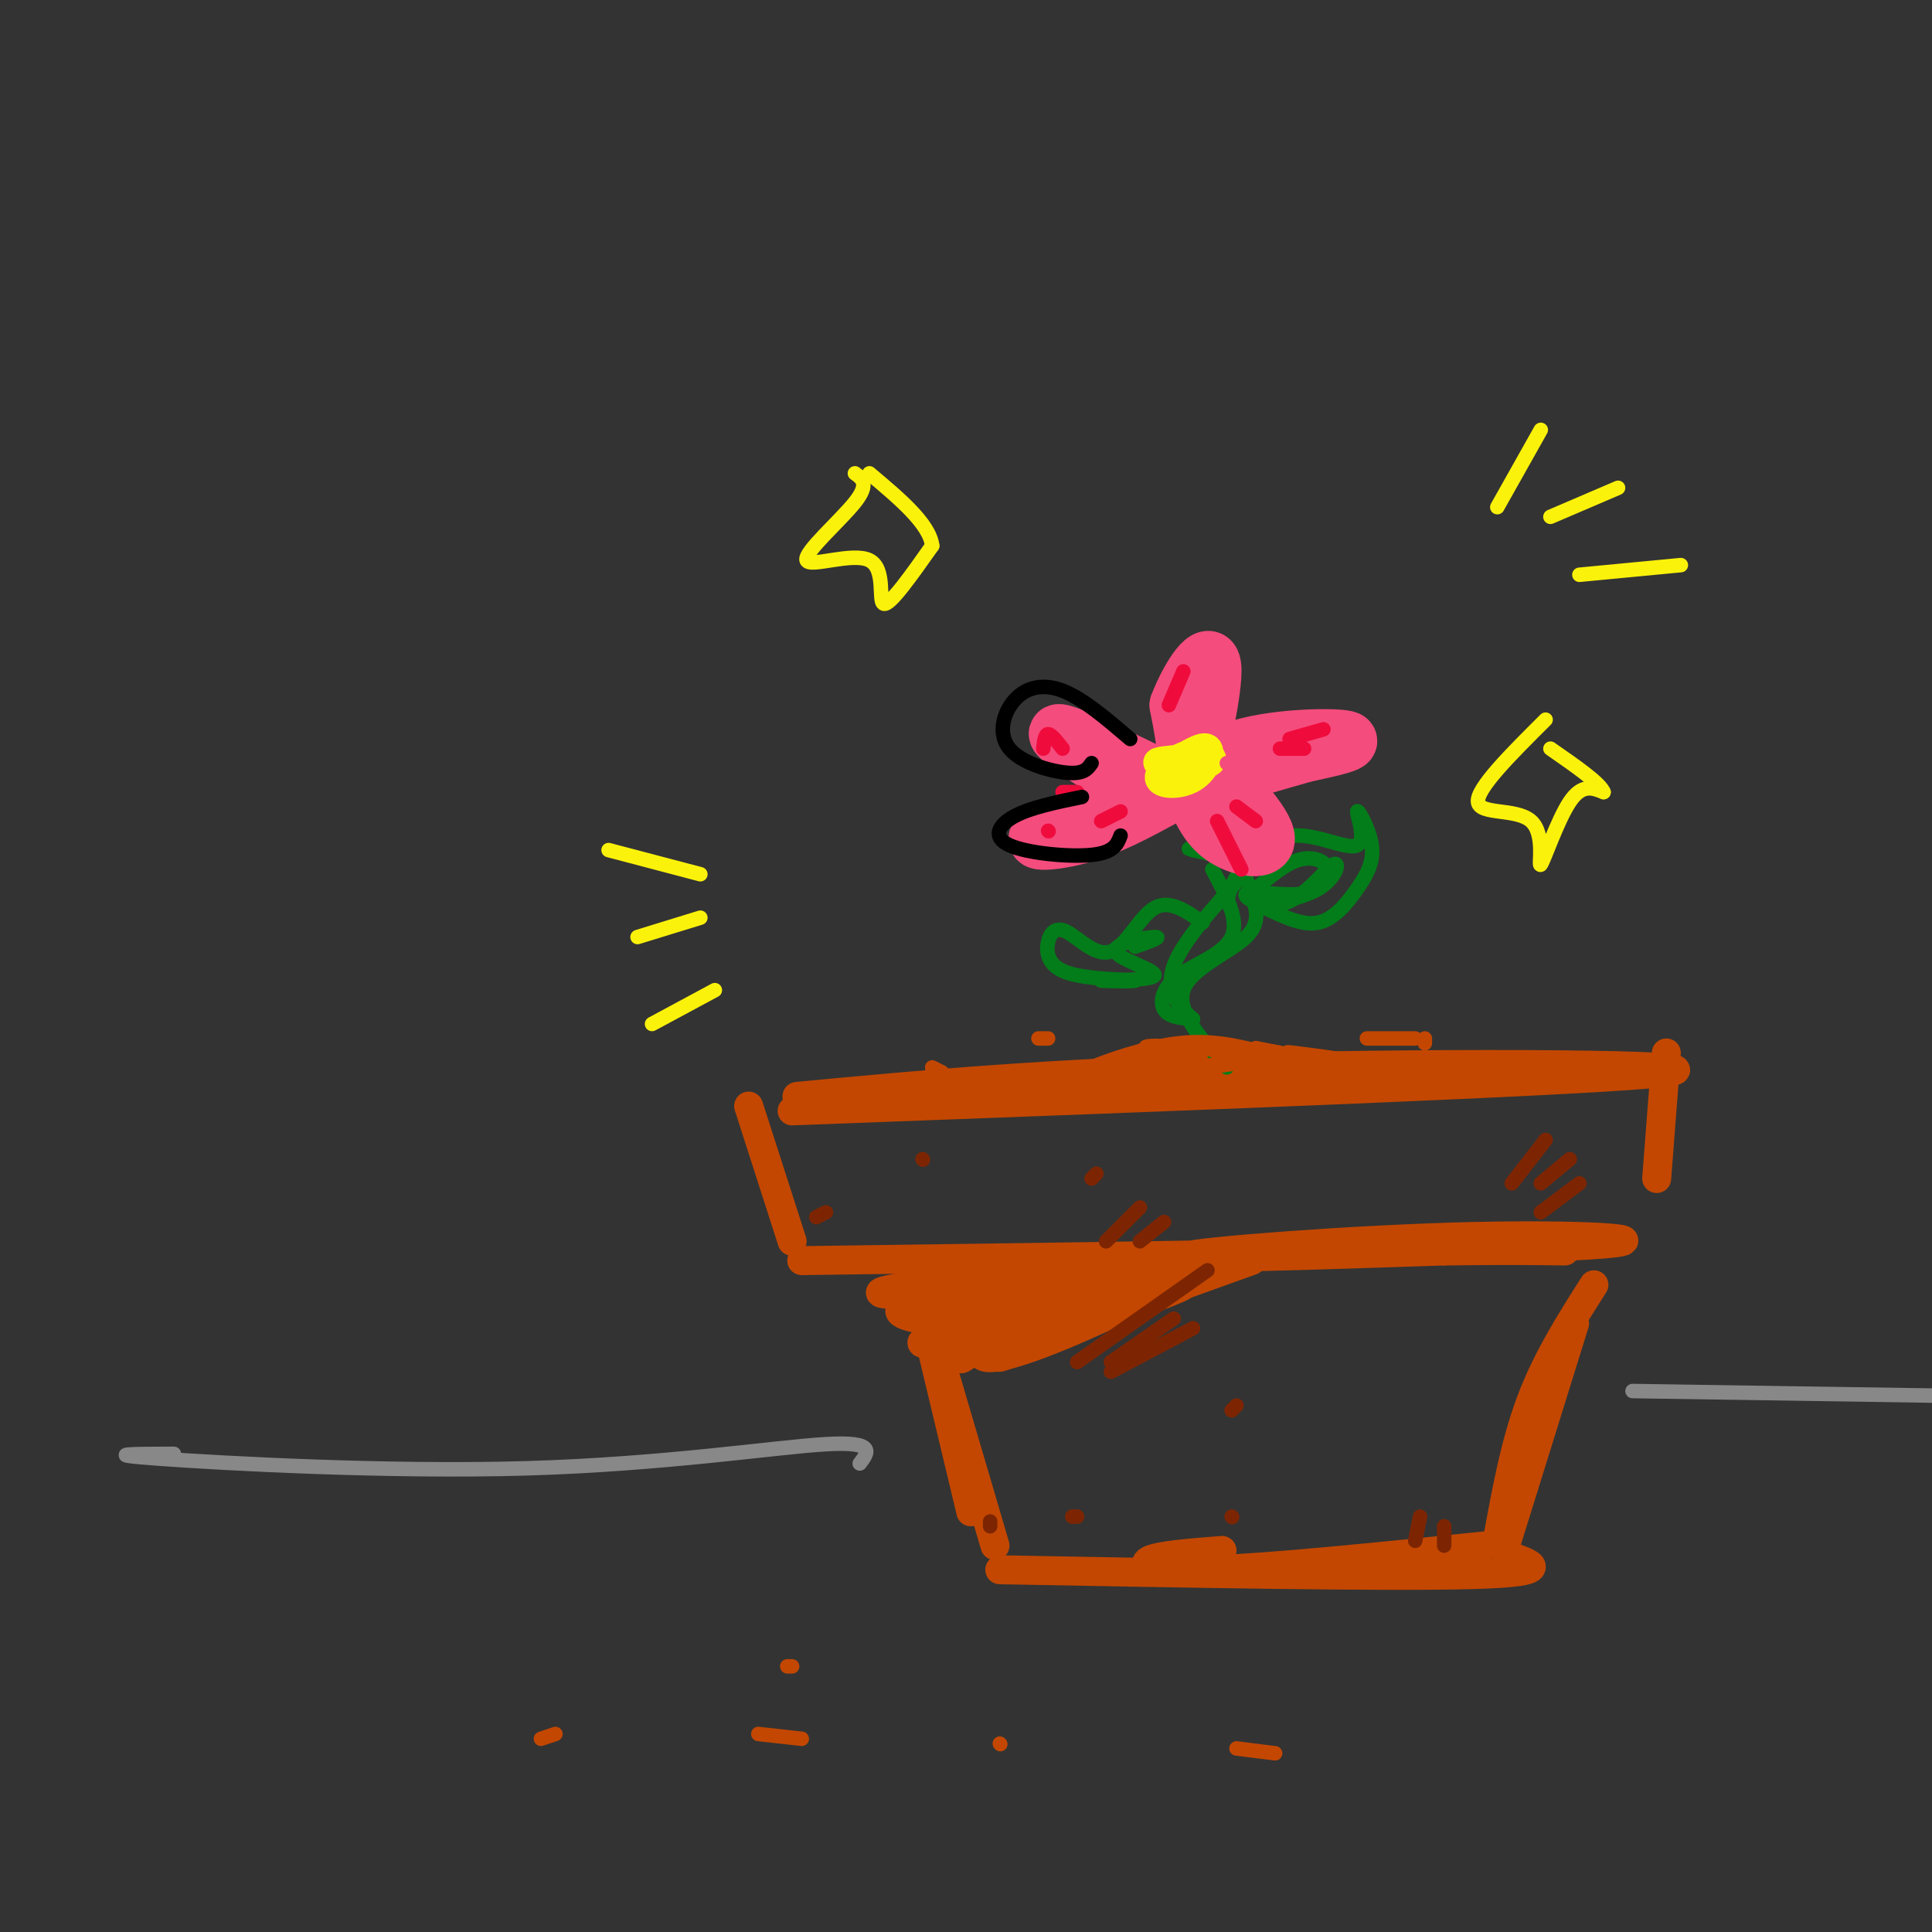 <svg viewBox='0 0 400 400' version='1.1' xmlns='http://www.w3.org/2000/svg' xmlns:xlink='http://www.w3.org/1999/xlink'><rect x="0" y="0" width="400" height="400" fill="#333333" stroke="none"/><g fill='none' stroke='#C34701' stroke-width='6' stroke-linecap='round' stroke-linejoin='round'><path d='M164,230c83.889,-3.133 167.778,-6.267 181,-8c13.222,-1.733 -44.222,-2.067 -86,-1c-41.778,1.067 -67.889,3.533 -94,6'/><path d='M155,229c0.000,0.000 9.000,28.000 9,28'/><path d='M166,261c67.387,-0.917 134.774,-1.833 159,-3c24.226,-1.167 5.292,-2.583 -20,-2c-25.292,0.583 -56.940,3.167 -59,4c-2.060,0.833 25.470,-0.083 53,-1'/><path d='M299,259c13.000,-0.167 19.000,-0.083 25,0'/><path d='M345,218c0.000,0.000 -2.000,26.000 -2,26'/><path d='M190,267c0.000,0.000 11.000,46.000 11,46'/><path d='M191,269c0.000,0.000 15.000,51.000 15,51'/><path d='M207,325c40.250,0.750 80.500,1.500 98,1c17.500,-0.500 12.250,-2.250 7,-4'/><path d='M253,321c-6.511,0.511 -13.022,1.022 -15,2c-1.978,0.978 0.578,2.422 13,2c12.422,-0.422 34.711,-2.711 57,-5'/><path d='M330,266c-4.833,7.583 -9.667,15.167 -13,24c-3.333,8.833 -5.167,18.917 -7,29'/><path d='M326,274c0.000,0.000 -14.000,45.000 -14,45'/><path d='M196,272c-1.345,0.784 -2.691,1.568 -6,1c-3.309,-0.568 -8.583,-2.489 6,-4c14.583,-1.511 49.022,-2.611 48,-3c-1.022,-0.389 -37.506,-0.066 -45,0c-7.494,0.066 14.002,-0.124 21,0c6.998,0.124 -0.501,0.562 -8,1'/><path d='M212,267c-11.569,0.687 -36.493,1.906 -28,0c8.493,-1.906 50.402,-6.936 57,-4c6.598,2.936 -22.115,13.839 -31,17c-8.885,3.161 2.057,-1.419 13,-6'/><path d='M223,274c5.905,-2.470 14.168,-5.645 9,-3c-5.168,2.645 -23.767,11.111 -28,10c-4.233,-1.111 5.899,-11.799 6,-12c0.101,-0.201 -9.828,10.085 -11,12c-1.172,1.915 6.414,-4.543 14,-11'/><path d='M213,270c-6.325,1.121 -29.139,9.424 -20,8c9.139,-1.424 50.230,-12.576 52,-12c1.770,0.576 -35.780,12.879 -40,14c-4.220,1.121 24.890,-8.939 54,-19'/><path d='M259,261c2.500,-0.833 -18.250,6.583 -39,14'/></g>
<g fill='none' stroke='#7D2502' stroke-width='3' stroke-linecap='round' stroke-linejoin='round'><path d='M250,263c0.000,0.000 -27.000,19.000 -27,19'/><path d='M243,273c0.000,0.000 -13.000,9.000 -13,9'/><path d='M247,275c0.000,0.000 -17.000,9.000 -17,9'/><path d='M320,236c0.000,0.000 -7.000,9.000 -7,9'/><path d='M325,240c0.000,0.000 -6.000,5.000 -6,5'/><path d='M327,245c0.000,0.000 -8.000,6.000 -8,6'/><path d='M294,314c0.000,0.000 -1.000,5.000 -1,5'/><path d='M299,316c0.000,0.000 0.000,4.000 0,4'/><path d='M222,314c0.000,0.000 1.000,0.000 1,0'/><path d='M205,315c0.000,0.000 0.000,1.000 0,1'/><path d='M255,292c0.000,0.000 1.000,-1.000 1,-1'/><path d='M255,314c0.000,0.000 0.100,0.100 0.1,0.1'/><path d='M191,240c0.000,0.000 0.100,0.100 0.1,0.1'/><path d='M169,252c0.000,0.000 2.000,-1.000 2,-1'/><path d='M226,244c0.000,0.000 1.000,-1.000 1,-1'/><path d='M236,250c0.000,0.000 -7.000,7.000 -7,7'/><path d='M241,253c0.000,0.000 -5.000,4.000 -5,4'/></g>
<g fill='none' stroke='#027D19' stroke-width='3' stroke-linecap='round' stroke-linejoin='round'><path d='M254,221c-5.236,-5.746 -10.472,-11.493 -9,-16c1.472,-4.507 9.652,-7.775 13,-11c3.348,-3.225 1.863,-6.407 1,-9c-0.863,-2.593 -1.104,-4.598 -3,-6c-1.896,-1.402 -5.448,-2.201 -9,-3'/><path d='M247,176c-1.500,-0.500 -0.750,-0.250 0,0'/><path d='M251,180c2.810,5.208 5.619,10.417 4,14c-1.619,3.583 -7.667,5.542 -11,8c-3.333,2.458 -3.952,5.417 -3,7c0.952,1.583 3.476,1.792 6,2'/><path d='M247,211c-0.941,-0.992 -6.293,-4.472 -4,-11c2.293,-6.528 12.233,-16.104 16,-21c3.767,-4.896 1.362,-5.113 -2,-6c-3.362,-0.887 -7.681,-2.443 -12,-4'/><path d='M254,187c0.424,-2.037 0.848,-4.074 3,-7c2.152,-2.926 6.031,-6.741 11,-7c4.969,-0.259 11.026,3.037 13,2c1.974,-1.037 -0.137,-6.408 0,-7c0.137,-0.592 2.521,3.594 3,7c0.479,3.406 -0.948,6.032 -3,9c-2.052,2.968 -4.729,6.276 -8,7c-3.271,0.724 -7.135,-1.138 -11,-3'/><path d='M262,188c0.492,-0.927 7.222,-1.743 11,-4c3.778,-2.257 4.604,-5.955 3,-5c-1.604,0.955 -5.636,6.563 -10,8c-4.364,1.437 -9.059,-1.297 -8,-2c1.059,-0.703 7.871,0.626 12,0c4.129,-0.626 5.573,-3.207 5,-5c-0.573,-1.793 -3.164,-2.798 -6,-2c-2.836,0.798 -5.918,3.399 -9,6'/><path d='M249,191c-3.448,-2.413 -6.896,-4.826 -10,-3c-3.104,1.826 -5.865,7.890 -9,9c-3.135,1.110 -6.644,-2.733 -9,-4c-2.356,-1.267 -3.557,0.044 -4,2c-0.443,1.956 -0.126,4.559 3,6c3.126,1.441 9.063,1.721 15,2'/><path d='M235,203c-0.100,0.303 -7.850,0.062 -7,0c0.850,-0.062 10.300,0.056 11,-1c0.700,-1.056 -7.350,-3.284 -8,-5c-0.650,-1.716 6.100,-2.919 8,-3c1.900,-0.081 -1.050,0.959 -4,2'/></g>
<g fill='none' stroke='#F44C7D' stroke-width='12' stroke-linecap='round' stroke-linejoin='round'><path d='M246,164c-13.778,-6.800 -27.556,-13.600 -27,-12c0.556,1.600 15.444,11.600 22,12c6.556,0.400 4.778,-8.800 3,-18'/><path d='M244,146c2.297,-6.058 6.538,-12.203 7,-8c0.462,4.203 -2.856,18.756 -4,23c-1.144,4.244 -0.116,-1.819 7,-5c7.116,-3.181 20.319,-3.480 24,-3c3.681,0.480 -2.159,1.740 -8,3'/><path d='M270,156c-12.512,3.643 -39.792,11.250 -50,15c-10.208,3.750 -3.345,3.643 3,2c6.345,-1.643 12.173,-4.821 18,-8'/><path d='M241,165c3.978,-1.944 4.922,-2.806 6,-1c1.078,1.806 2.289,6.278 6,9c3.711,2.722 9.922,3.694 9,0c-0.922,-3.694 -8.978,-12.056 -13,-15c-4.022,-2.944 -4.011,-0.472 -4,2'/></g>
<g fill='none' stroke='#FBF20B' stroke-width='6' stroke-linecap='round' stroke-linejoin='round'><path d='M246,157c-3.690,0.325 -7.380,0.650 -6,1c1.380,0.350 7.829,0.724 10,0c2.171,-0.724 0.065,-2.548 -3,-2c-3.065,0.548 -7.090,3.466 -7,5c0.090,1.534 4.293,1.682 7,0c2.707,-1.682 3.916,-5.195 3,-6c-0.916,-0.805 -3.958,1.097 -7,3'/><path d='M243,158c-1.167,0.500 -0.583,0.250 0,0'/></g>
<g fill='none' stroke='#F44C7D' stroke-width='3' stroke-linecap='round' stroke-linejoin='round'><path d='M268,157c0.000,0.000 -14.000,1.000 -14,1'/><path d='M252,169c0.000,0.000 6.000,6.000 6,6'/></g>
<g fill='none' stroke='#F00B3D' stroke-width='3' stroke-linecap='round' stroke-linejoin='round'><path d='M252,170c0.000,0.000 5.000,10.000 5,10'/><path d='M256,167c0.000,0.000 4.000,3.000 4,3'/><path d='M267,153c0.000,0.000 7.000,-2.000 7,-2'/><path d='M265,155c0.000,0.000 5.000,0.000 5,0'/><path d='M242,146c0.000,0.000 3.000,-7.000 3,-7'/><path d='M220,155c-1.167,-1.500 -2.333,-3.000 -3,-3c-0.667,0.000 -0.833,1.500 -1,3'/><path d='M223,164c0.000,0.000 -3.000,0.000 -3,0'/><path d='M217,172c0.000,0.000 0.100,0.100 0.1,0.1'/><path d='M232,168c0.000,0.000 -4.000,2.000 -4,2'/></g>
<g fill='none' stroke='#FBF20B' stroke-width='3' stroke-linecap='round' stroke-linejoin='round'><path d='M177,98c1.518,1.086 3.037,2.172 0,6c-3.037,3.828 -10.628,10.397 -10,12c0.628,1.603 9.477,-1.761 13,0c3.523,1.761 1.721,8.646 3,9c1.279,0.354 5.640,-5.823 10,-12'/><path d='M193,113c-0.500,-4.500 -6.750,-9.750 -13,-15'/><path d='M320,149c-7.139,7.105 -14.278,14.211 -14,17c0.278,2.789 7.971,1.263 11,4c3.029,2.737 1.392,9.737 2,9c0.608,-0.737 3.459,-9.211 6,-13c2.541,-3.789 4.770,-2.895 7,-2'/><path d='M332,164c-0.667,-1.833 -5.833,-5.417 -11,-9'/></g>
<g fill='none' stroke='#C34701' stroke-width='3' stroke-linecap='round' stroke-linejoin='round'><path d='M240,223c0.000,0.000 22.000,-5.000 22,-5'/><path d='M250,221c8.500,-1.167 17.000,-2.333 15,-3c-2.000,-0.667 -14.500,-0.833 -27,-1'/><path d='M238,217c-2.911,-0.378 3.311,-0.822 3,0c-0.311,0.822 -7.156,2.911 -14,5'/><path d='M229,221c-2.867,0.600 -5.733,1.200 -3,0c2.733,-1.200 11.067,-4.200 18,-5c6.933,-0.800 12.467,0.600 18,2'/><path d='M259,218c-5.935,-0.440 -11.869,-0.881 -4,0c7.869,0.881 29.542,3.083 32,3c2.458,-0.083 -14.298,-2.452 -19,-3c-4.702,-0.548 2.649,0.726 10,2'/><path d='M283,215c0.000,0.000 10.000,0.000 10,0'/><path d='M295,216c0.000,0.000 0.000,-1.000 0,-1'/><path d='M265,218c0.000,0.000 -5.000,-1.000 -5,-1'/><path d='M217,215c0.000,0.000 -2.000,0.000 -2,0'/><path d='M214,223c0.000,0.000 -6.000,1.000 -6,1'/><path d='M202,225c0.000,0.000 -1.000,0.000 -1,0'/><path d='M195,222c0.000,0.000 -2.000,-1.000 -2,-1'/><path d='M164,345c0.000,0.000 -1.000,0.000 -1,0'/><path d='M112,360c0.000,0.000 3.000,-1.000 3,-1'/><path d='M157,359c0.000,0.000 9.000,1.000 9,1'/><path d='M207,361c0.000,0.000 0.100,0.100 0.1,0.1'/><path d='M256,362c0.000,0.000 8.000,1.000 8,1'/></g>
<g fill='none' stroke='#888888' stroke-width='3' stroke-linecap='round' stroke-linejoin='round'><path d='M36,301c-8.060,0.024 -16.119,0.048 -3,1c13.119,0.952 47.417,2.833 76,2c28.583,-0.833 51.452,-4.381 62,-5c10.548,-0.619 8.774,1.690 7,4'/><path d='M338,288c0.000,0.000 66.000,1.000 66,1'/></g>
<g fill='none' stroke='#FBF20B' stroke-width='3' stroke-linecap='round' stroke-linejoin='round'><path d='M319,89c0.000,0.000 -9.000,16.000 -9,16'/><path d='M335,101c0.000,0.000 -14.000,6.000 -14,6'/><path d='M348,117c0.000,0.000 -21.000,2.000 -21,2'/><path d='M145,181c0.000,0.000 -19.000,-5.000 -19,-5'/><path d='M145,190c0.000,0.000 -13.000,4.000 -13,4'/><path d='M148,205c0.000,0.000 -13.000,7.000 -13,7'/></g>
<g fill='none' stroke='#000000' stroke-width='3' stroke-linecap='round' stroke-linejoin='round'><path d='M234,153c-4.903,-4.193 -9.805,-8.386 -14,-10c-4.195,-1.614 -7.681,-0.649 -10,2c-2.319,2.649 -3.470,6.982 -1,10c2.470,3.018 8.563,4.719 12,5c3.437,0.281 4.219,-0.860 5,-2'/><path d='M224,165c-5.333,1.095 -10.667,2.190 -14,4c-3.333,1.810 -4.667,4.333 -1,6c3.667,1.667 12.333,2.476 17,2c4.667,-0.476 5.333,-2.238 6,-4'/></g>
</svg>